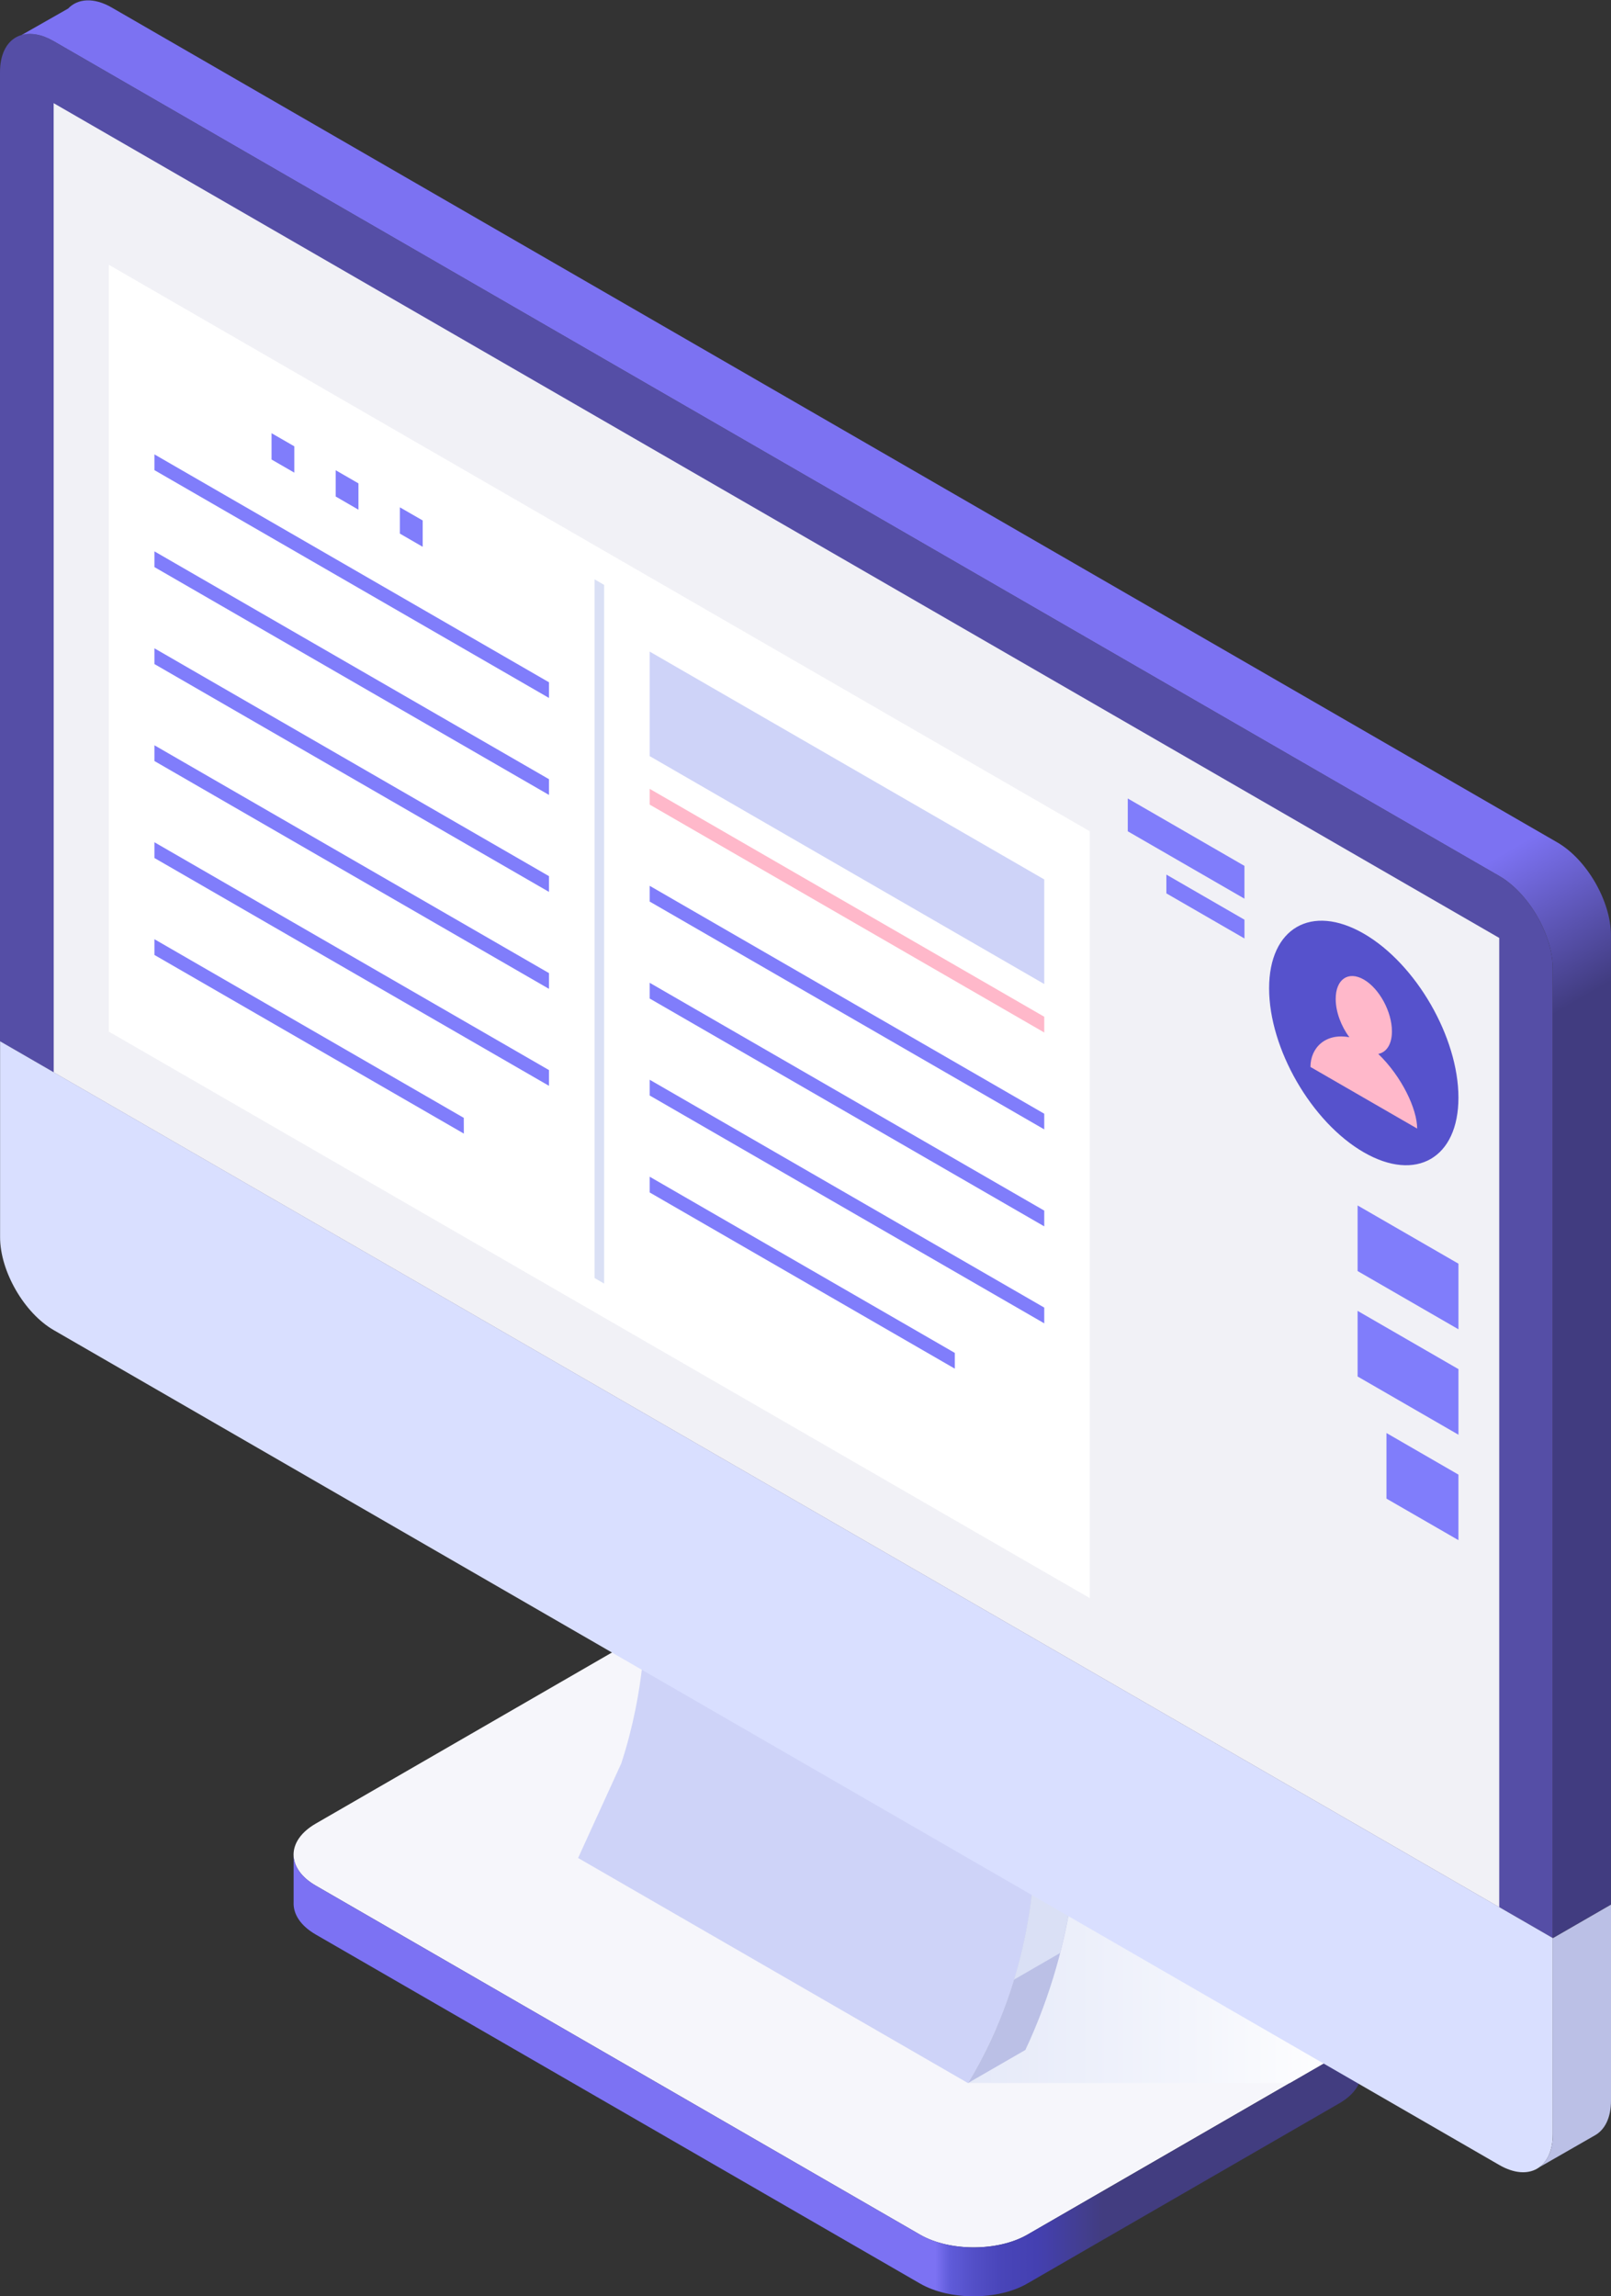 <svg width="120" height="171" viewBox="0 0 120 171" fill="none" xmlns="http://www.w3.org/2000/svg">
<rect x="0" y="0" width="120" height="171" fill="#333333" stroke="none"/>
<g id="Group 7644">
<g id="Group 7643">
<g id="Screen__x28_&#195;&#144;&#194;&#186;&#195;&#144;&#194;&#190;&#195;&#144;&#194;&#191;&#195;&#144;&#194;&#184;&#195;&#145;&#194;&#143;_x29_">
<g id="Group">
<path id="Vector" d="M46.749 122.384C48.946 121.114 52.541 121.114 54.743 122.384L99.761 148.378C101.958 149.648 101.958 151.722 99.761 152.992L76.527 166.409C74.33 167.674 70.73 167.674 68.533 166.409L23.515 140.415C21.318 139.145 21.318 137.071 23.515 135.801L46.749 122.384Z" fill="#F6F6FB"/>
<path id="Vector_2" d="M23.516 140.411L68.534 166.406C70.731 167.671 74.326 167.671 76.528 166.406L99.762 152.989C100.817 152.379 101.36 151.58 101.401 150.781C101.406 150.781 101.406 154.32 101.406 154.32C101.406 155.16 100.863 155.995 99.757 156.63L76.523 170.047C74.326 171.317 70.726 171.317 68.529 170.047L23.511 144.053C22.369 143.392 21.826 142.516 21.872 141.646V138.199C21.918 139.008 22.461 139.802 23.516 140.411Z" fill="url(#paint0_linear_478_92614)"/>
</g>
<path id="Vector_3" d="M71.305 135.886L70.911 135.881H50.125C50.217 136.639 50.76 137.376 51.754 137.95L76.559 152.268L76.38 152.652L72.109 155.115H96.076L100.346 152.652L71.305 135.886Z" fill="url(#paint1_linear_478_92614)"/>
<g id="Group_2">
<path id="Vector_4" d="M46.279 131.311C48.086 125.765 48.091 121.043 48.091 119.097L51.287 117.254C51.287 118.073 51.287 119.318 51.179 120.885L77.132 135.869C77.132 138.608 77.127 146.828 72.109 155.124L43.062 138.358L46.279 131.311Z" fill="#CED3F8"/>
<path id="Vector_5" d="M48.09 119.092L77.131 135.863L80.326 134.019L51.285 117.248L48.09 119.092Z" fill="#C8B7BD"/>
<path id="Vector_6" d="M72.109 155.118C77.128 146.822 77.133 138.603 77.133 135.863L80.329 134.02C80.329 136.749 80.329 144.21 76.38 152.655L72.109 155.118Z" fill="#BBC0E6"/>
<path id="Vector_7" d="M75.535 147.415L78.966 145.433C79.555 143.139 79.893 141.049 80.083 139.252L76.851 141.116C76.631 142.96 76.237 145.105 75.535 147.415Z" fill="#DAE0F5"/>
</g>
<g id="Group_3">
<path id="Vector_8" d="M0 5.371C0 2.831 1.797 1.796 3.994 3.066L111.668 65.23C113.865 66.5 115.663 69.614 115.663 72.154V144.329L0 77.551V5.371Z" fill="#554EA6"/>
<path id="Vector_9" d="M8.327 0.563L116.001 62.732C118.198 64.002 119.996 67.115 119.996 69.65V141.825L115.663 144.324V72.149C115.663 69.609 113.866 66.496 111.669 65.226L3.995 3.062C3.099 2.545 2.274 2.417 1.604 2.611L5.07 0.64C5.798 -0.118 6.986 -0.21 8.327 0.563Z" fill="url(#paint2_linear_478_92614)"/>
<path id="Vector_10" d="M115.668 144.324V158.914C115.668 161.454 113.871 162.488 111.674 161.218L4 99.049C1.803 97.779 0.006 94.666 0.006 92.131V77.541L115.668 144.324Z" fill="#D9DFFF"/>
<path id="Vector_11" d="M115.669 158.919V144.329L120.001 141.83V156.42C120.001 157.695 119.546 158.591 118.813 159.006L114.66 161.387C115.285 160.926 115.669 160.081 115.669 158.919Z" fill="#BBC0E6"/>
<path id="Vector_12" d="M4.001 79.852L111.675 142.021V69.845L3.996 7.682L4.001 79.852Z" fill="#F1F1F6"/>
</g>
</g>
<g id="Shapes_on_screen__x28_&#195;&#144;&#194;&#186;&#195;&#144;&#194;&#190;&#195;&#144;&#194;&#191;&#195;&#144;&#194;&#184;&#195;&#145;&#194;&#143;_x29_">
<g id="Group_4">
<path id="Vector_13" d="M81.179 119.008L8.107 76.821V19.717L81.179 61.904V119.008Z" fill="white"/>
<path id="Vector_14" d="M44.999 43.555L44.287 43.141V95.17L44.999 95.585V43.555Z" fill="#DAE0F5"/>
<path id="Vector_15" d="M21.922 35.197L20.227 34.219V32.258L21.922 33.236V35.197Z" fill="#807DFB"/>
<path id="Vector_16" d="M26.701 37.957L25.006 36.974V35.018L26.701 35.996V37.957Z" fill="#807DFB"/>
<path id="Vector_17" d="M31.485 40.719L29.785 39.736V37.779L31.485 38.757V40.719Z" fill="#807DFB"/>
<path id="Vector_18" d="M40.891 51.974L11.502 35.009V33.836L40.891 50.807V51.974Z" fill="#807DFB"/>
<g id="Group_5">
<path id="Vector_19" d="M40.891 59.195L11.502 42.229V41.057L40.891 58.023V59.195Z" fill="#807DFB"/>
<path id="Vector_20" d="M40.891 66.416L11.502 49.45V48.277L40.891 65.243V66.416Z" fill="#807DFB"/>
<path id="Vector_21" d="M40.891 73.637L11.502 56.671V55.498L40.891 72.464V73.637Z" fill="#807DFB"/>
<path id="Vector_22" d="M40.891 80.857L11.502 63.892V62.719L40.891 79.685V80.857Z" fill="#807DFB"/>
<path id="Vector_23" d="M34.551 84.416L11.502 71.112V69.939L34.546 83.244L34.551 84.416Z" fill="#807DFB"/>
</g>
<g id="Group_6">
<path id="Vector_24" d="M77.784 76.888L48.395 59.917V58.744L77.784 75.715V76.888Z" fill="#FFB8CA"/>
<path id="Vector_25" d="M77.784 73.278L48.395 56.307V48.523L77.784 65.489V73.278Z" fill="#CED3F8"/>
<path id="Vector_26" d="M77.784 84.103L48.395 67.138V65.965L77.784 82.936V84.103Z" fill="#807DFB"/>
<path id="Vector_27" d="M77.784 91.324L48.395 74.358V73.186L77.784 90.151V91.324Z" fill="#807DFB"/>
<path id="Vector_28" d="M77.784 98.545L48.395 81.579V80.406L77.784 97.372V98.545Z" fill="#807DFB"/>
<path id="Vector_29" d="M71.121 101.92L48.395 88.8V87.627L71.121 100.747V101.92Z" fill="#807DFB"/>
</g>
</g>
<path id="Vector_30" d="M94.533 73.597C94.533 69.1 97.688 67.277 101.585 69.525C105.477 71.773 108.636 77.243 108.636 81.739C108.636 86.235 105.482 88.058 101.585 85.81C97.688 83.562 94.533 78.093 94.533 73.597Z" fill="#5652CC"/>
<path id="Vector_31" d="M102.663 78.48C103.272 78.367 103.682 77.768 103.682 76.805C103.682 75.341 102.745 73.61 101.587 72.944C100.43 72.278 99.493 72.923 99.493 74.388C99.493 75.351 99.902 76.426 100.512 77.24C98.74 76.907 97.613 78.019 97.613 79.453C97.915 79.627 101.587 81.747 101.587 81.747C101.587 81.747 105.259 83.867 105.561 84.041C105.561 82.602 104.434 80.19 102.663 78.48Z" fill="#FFB8CA"/>
<path id="Vector_32" d="M101.125 94.651L108.638 98.989V94.103L101.125 89.766V94.651Z" fill="#807DFB"/>
<path id="Vector_33" d="M84.006 61.904L92.696 66.922V64.48L84.006 59.461V61.904Z" fill="#807DFB"/>
<path id="Vector_34" d="M86.881 66.527L92.698 69.886V68.488L86.881 65.129V66.527Z" fill="#807DFB"/>
<path id="Vector_35" d="M101.125 102.503L108.638 106.84V101.955L101.125 97.617V102.503Z" fill="#807DFB"/>
<path id="Vector_36" d="M103.275 111.598L108.637 114.691V109.811L103.275 106.713V111.598Z" fill="#807DFB"/>
</g>
</g>
</g>
<defs>
<linearGradient id="paint0_linear_478_92614" x1="101.407" y1="154.603" x2="21.873" y2="154.603" gradientUnits="userSpaceOnUse">
<stop offset="0.242" stop-color="#423D80"/>
<stop offset="0.304" stop-color="#4440B1"/>
<stop offset="0.337" stop-color="#4945B9"/>
<stop offset="0.363" stop-color="#534FC7"/>
<stop offset="0.386" stop-color="#605CDA"/>
<stop offset="0.399" stop-color="#7C72F3"/>
</linearGradient>
<linearGradient id="paint1_linear_478_92614" x1="50.126" y1="145.499" x2="100.348" y2="145.499" gradientUnits="userSpaceOnUse">
<stop stop-color="#DAE0F5"/>
<stop offset="0.319" stop-color="#E0E5F7"/>
<stop offset="0.765" stop-color="#F3F5FC"/>
<stop offset="1" stop-color="white"/>
</linearGradient>
<linearGradient id="paint2_linear_478_92614" x1="22.966" y1="-30.352" x2="122.028" y2="141.228" gradientUnits="userSpaceOnUse">
<stop offset="0.635" stop-color="#7C72F2"/>
<stop offset="0.697" stop-color="#413C80"/>
</linearGradient>
</defs>
</svg>

